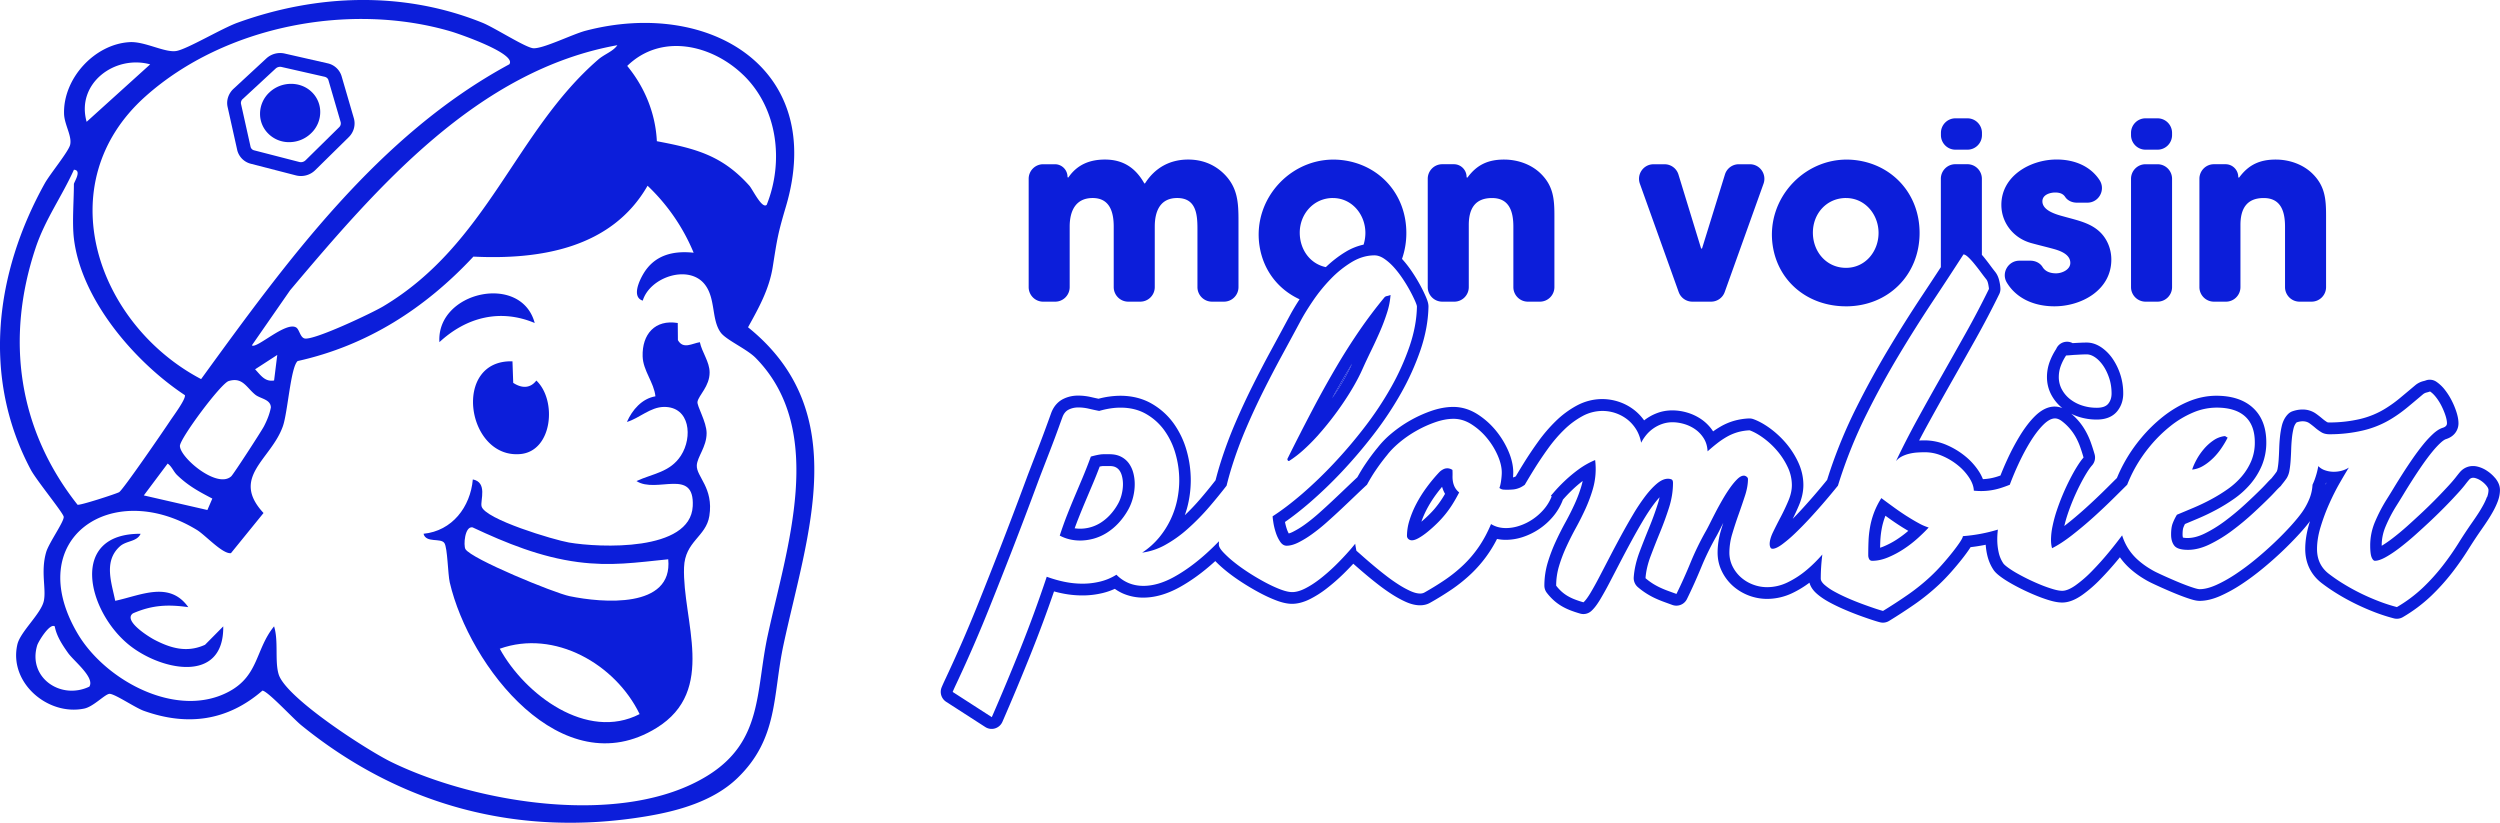 <svg xmlns="http://www.w3.org/2000/svg" width="237" height="78" fill="none"><path fill="#0C1EDA" d="M70.912 31.03c1.021-1.848 2.01-3.607 2.346-5.74.425-2.685.478-3.11 1.247-5.71C78.4 6.45 67.201-.153 55.51 2.916c-1.227.323-4.022 1.717-4.95 1.658-.725-.047-3.68-1.955-4.833-2.42-7.48-3.02-15.692-2.722-23.213 0-1.5.544-4.77 2.505-5.796 2.68-1.08.183-2.98-.912-4.402-.84-3.33.17-6.336 3.43-6.243 6.793.03 1.038.778 2.12.574 2.949-.161.65-1.918 2.776-2.408 3.658-4.684 8.435-6.002 18.349-1.31 27.151.515.965 3.041 4.05 3.109 4.438.074.426-1.407 2.483-1.661 3.362-.535 1.845.02 3.47-.22 4.614-.256 1.224-2.236 2.925-2.512 4.142-.828 3.63 2.91 6.79 6.345 6.071.9-.189 2.015-1.431 2.422-1.396.562.05 2.403 1.317 3.227 1.612 4.124 1.474 7.923.96 11.24-1.917.509.044 2.915 2.66 3.677 3.278 9.437 7.668 20.65 10.644 32.689 8.642 3.03-.503 6.362-1.43 8.626-3.594 3.942-3.771 3.375-7.877 4.406-12.677 2.244-10.45 6.642-22.043-3.365-30.096v.005Zm-.44-23.915c3.252 3.149 3.858 8.19 2.212 12.303-.445.424-1.334-1.466-1.65-1.82-2.567-2.86-5.062-3.513-8.763-4.211-.132-2.634-1.14-5.104-2.81-7.137 3.225-3.142 8.026-2.022 11.01.867v-.002Zm-11.947-2.83c-.39.583-1.22.846-1.809 1.356-7.876 6.822-10.483 17.497-20.394 23.405-1.06.633-6.6 3.254-7.448 3.04-.412-.102-.492-.833-.78-1.029-.96-.649-3.806 2.07-4.215 1.679l3.624-5.22c8.264-9.79 17.765-20.843 31.024-23.232l-.002.002Zm-41.47 37.992c-.006-.696 3.874-5.928 4.627-6.155 1.32-.397 1.677.614 2.514 1.292.482.39 1.458.431 1.483 1.208-.118.629-.36 1.217-.65 1.781-.242.47-2.897 4.558-3.106 4.75-1.332 1.217-4.856-1.769-4.867-2.876Zm3.074 4.987-.468 1.085-6.028-1.383 2.26-3.019c.397.273.557.759.886 1.08 1.05 1.02 2.044 1.558 3.35 2.239v-.002Zm4.054-12.254 2.101-1.362-.3 2.422c-.87.15-1.272-.502-1.8-1.06ZM42.788 2.993c.695.207 6.237 2.098 5.495 3.102-12.44 6.727-21.04 18.584-29.218 29.844-9.87-5.193-14.564-18.511-5.273-26.803C21.316 2.42 33.232.164 42.788 2.993ZM14.237 6.101l-6.024 5.447c-1.022-3.621 2.65-6.371 6.024-5.447ZM3.377 23.496c.907-2.71 2.48-4.855 3.631-7.404.794.038-.003 1.187-.003 1.36 0 1.585-.177 3.646 0 5.147.69 5.84 5.804 11.744 10.525 14.864.091.389-1.112 1.991-1.419 2.458-.572.866-4.46 6.535-4.82 6.738-.282.158-3.762 1.29-3.942 1.188-5.632-7.129-6.855-15.72-3.971-24.35ZM8.47 65.093c-2.72 1.299-5.86-.87-4.944-3.912.112-.371 1.198-2.143 1.665-1.801.169.926.728 1.768 1.261 2.52.553.778 2.56 2.325 2.018 3.193Zm64.31-4.863c-1.15 5.344-.454 10.068-5.728 13.316-7.974 4.913-21.877 2.623-29.928-1.294-2.27-1.104-10-6.07-10.704-8.316-.389-1.243 0-3.178-.439-4.558-1.765 2.17-1.433 4.643-4.25 6.17-4.925 2.668-11.733-1.015-14.367-5.474-5.317-9.004 3.232-14.76 11.299-9.839.806.492 2.448 2.318 3.232 2.202l3.087-3.804c-3.17-3.42.737-5.068 1.84-8.243.46-1.326.733-5.6 1.397-6.163 6.612-1.472 12.083-4.997 16.66-9.901 6.296.31 13.105-.78 16.51-6.718a18.493 18.493 0 0 1 4.368 6.35c-1.966-.21-3.725.229-4.775 2.015-.418.709-1.086 2.195-.05 2.528.69-2.26 4.392-3.465 5.892-1.525 1.036 1.34.607 3.324 1.499 4.548.519.711 2.474 1.55 3.322 2.414 6.8 6.92 2.888 18.156 1.137 26.29l-.002.002Z"/><path fill="#0C1EDA" d="M66.056 44.118c.043-.818.931-1.756.931-3.055 0-1.071-.936-2.582-.865-2.974.11-.62 1.151-1.462 1.15-2.778 0-1.013-.726-1.91-.926-2.872-.745.122-1.575.703-2.08-.194l-.014-1.624c-2.153-.355-3.394 1.06-3.329 3.168.042 1.361 1.075 2.466 1.212 3.782-1.28.215-2.203 1.29-2.702 2.43 1.167-.342 2.213-1.415 3.522-1.425 2.466-.016 2.722 2.87 1.602 4.608-1.028 1.595-2.68 1.706-4.218 2.422 1.906 1.227 5.514-1.318 5.334 2.373-.212 4.343-8.854 3.944-11.737 3.452-1.377-.234-8.016-2.213-8.286-3.442-.122-.557.585-2.258-.825-2.54-.233 2.617-1.957 4.88-4.673 5.153.234.908 1.635.361 1.979.884.3.458.324 2.934.507 3.728 1.843 7.93 10.646 19.325 19.603 13.794 5.761-3.557 2.438-10.197 2.607-15.214.083-2.492 2.088-2.9 2.4-4.88.42-2.678-1.245-3.727-1.19-4.797l-.002.001ZM47.379 61.5c5.182-1.857 10.965 1.454 13.257 6.196-5.004 2.58-10.882-1.86-13.257-6.196Zm6.615-4.984c-1.46-.303-9.327-3.532-9.87-4.46-.202-.346-.069-2.203.676-2.061 3.196 1.499 6.466 2.829 9.998 3.29 3.107.407 5.47.049 8.55-.264.46 4.71-6.253 4.14-9.354 3.495Z"/><path fill="#0C1EDA" d="m48.653 36.294-.071-2.04c-5.754-.164-4.365 9.262.755 8.79 3.044-.281 3.482-5.1 1.507-6.968-.595.783-1.417.728-2.193.218h.002ZM14.632 60.645c-.52-.271-3-1.81-2.026-2.5 1.82-.79 3.308-.86 5.245-.586-1.791-2.529-4.52-1.11-6.928-.602-.347-1.719-1.12-3.748.438-5.158.622-.563 1.613-.42 1.97-1.196-6.771-.037-5.081 7.208-1.208 10.445 2.965 2.48 9.117 3.89 9.04-1.667l-1.727 1.745c-1.707.778-3.243.334-4.804-.48v-.001ZM50.69 30.62c-1.273-4.77-9.33-2.988-9.033 1.815 2.543-2.354 5.747-3.195 9.032-1.815ZM22.48 14.192a1.77 1.77 0 0 0 1.295 1.331l4.28 1.104a1.922 1.922 0 0 0 1.826-.495l3.184-3.133c.48-.473.663-1.162.478-1.798l-1.16-3.978a1.777 1.777 0 0 0-1.322-1.22l-4.09-.931a1.935 1.935 0 0 0-1.718.463l-3.116 2.884c-.482.445-.698 1.105-.56 1.719l.905 4.057-.002-.003Zm.54-4.813 3.116-2.884a.626.626 0 0 1 .547-.148l4.09.93c.178.041.314.16.36.312l1.159 3.979a.499.499 0 0 1-.14.493l-3.184 3.133a.628.628 0 0 1-.59.163l-4.28-1.104a.457.457 0 0 1-.347-.348l-.904-4.058a.508.508 0 0 1 .17-.47l.003.002Z"/><path fill="#0C1EDA" d="M30.358 10.607a2.772 2.772 0 0 1-.87 2.029 2.97 2.97 0 0 1-2.07.84 2.76 2.76 0 0 1-1.979-.801 2.629 2.629 0 0 1-.787-1.916 2.77 2.77 0 0 1 .898-2.008c1.115-1.047 2.898-1.073 3.974-.056a2.62 2.62 0 0 1 .834 1.912Zm190.09 35.321a.69.69 0 0 1-.026.066l.114-.218-.032-.007-.056.159Zm-93.022-9.982c.28-.493.512-.946.692-1.351l.05-.112a88.984 88.984 0 0 0-1.887 3.278l.181-.264a24.36 24.36 0 0 0 .964-1.548v-.003ZM98.89 28.598h1.141c.76 0 1.375-.619 1.375-1.382v-5.733c0-1.459.545-2.71 2.179-2.71 1.633 0 1.996 1.356 1.996 2.71v5.733c0 .763.616 1.381 1.375 1.381h1.141c.76 0 1.375-.618 1.375-1.381v-5.733c0-1.433.493-2.71 2.127-2.71 1.763 0 1.919 1.485 1.919 2.893v5.55c0 .763.615 1.381 1.375 1.381h1.141c.76 0 1.375-.618 1.375-1.381v-6.28c0-1.772-.077-3.205-1.427-4.507-.933-.886-2.075-1.303-3.346-1.303-1.733 0-3.14.78-4.075 2.242-.022.036-.072.034-.093-.003-.827-1.46-2.01-2.239-3.716-2.239-1.444 0-2.626.481-3.452 1.674a.054.054 0 0 1-.099-.03c0-.662-.535-1.2-1.195-1.2h-1.114c-.76 0-1.374.618-1.374 1.382v10.266c0 .763.615 1.381 1.374 1.381l-.001-.002Zm37.835 0h1.141c.759 0 1.375-.619 1.375-1.382v-5.89c0-1.51.57-2.552 2.204-2.552 1.633 0 2.022 1.276 2.022 2.71v5.732c0 .763.615 1.381 1.375 1.381h1.14c.76 0 1.376-.618 1.376-1.381v-6.775c0-1.59-.105-2.815-1.297-3.986-.907-.887-2.204-1.329-3.474-1.329-1.501 0-2.566.484-3.454 1.685-.032.044-.1.023-.1-.03 0-.67-.539-1.213-1.206-1.213h-1.102c-.76 0-1.375.619-1.375 1.382v10.266c0 .763.615 1.381 1.375 1.381Zm22.415-.914c.196.549.713.913 1.293.913h1.777c.58 0 1.097-.364 1.293-.913l3.678-10.266c.323-.9-.34-1.848-1.293-1.848h-1.052c-.602 0-1.134.394-1.312.972l-2.162 6.986c-.016.052-.09.052-.106 0l-2.138-6.981a1.375 1.375 0 0 0-1.314-.975h-1.049c-.953 0-1.616.949-1.293 1.848l3.678 10.266v-.002Zm15.861 1.356c3.968 0 6.976-2.944 6.976-6.958 0-3.699-2.578-6.49-6.088-6.904-4.589-.542-8.526 3.531-7.832 8.121.517 3.423 3.36 5.74 6.944 5.74Zm0-10.266c1.815 0 3.086 1.563 3.086 3.308 0 1.745-1.245 3.309-3.086 3.309-1.841 0-3.139-1.51-3.139-3.336 0-1.826 1.322-3.283 3.139-3.283v.002Zm11.514-7.557h-1.14c-.76 0-1.375.619-1.375 1.382v.208c0 .763.615 1.382 1.375 1.382h1.14c.76 0 1.375-.619 1.375-1.382V12.6c0-.763-.615-1.382-1.375-1.382Zm5.965 11.804c.751.209 1.531.391 2.282.6.622.182 1.504.52 1.504 1.302 0 .652-.805.989-1.349.989-.576 0-1.03-.186-1.281-.597-.241-.394-.694-.602-1.153-.602h-1.046c-1.06 0-1.739 1.167-1.188 2.077.896 1.483 2.557 2.248 4.512 2.248 2.567 0 5.394-1.538 5.394-4.43 0-.73-.207-1.433-.596-2.032-.908-1.381-2.464-1.641-3.942-2.06-.675-.182-1.997-.546-1.997-1.432 0-.627.726-.835 1.219-.835.433 0 .749.128.935.413.24.367.675.55 1.11.55h1.003c1.089 0 1.749-1.216 1.155-2.133-.832-1.281-2.312-1.958-4.074-1.958-2.464 0-5.238 1.538-5.238 4.3 0 1.693 1.14 3.126 2.748 3.596l.002.005Zm12.057-11.804h-1.141c-.759 0-1.375.619-1.375 1.382v.208c0 .763.616 1.382 1.375 1.382h1.141c.759 0 1.375-.619 1.375-1.382V12.6c0-.763-.616-1.382-1.375-1.382Zm0 4.353h-1.141c-.759 0-1.375.619-1.375 1.382v10.264c0 .763.616 1.381 1.375 1.381h1.141c.759 0 1.375-.618 1.375-1.381V16.952c0-.763-.616-1.382-1.375-1.382Zm5.343 13.028h1.14c.76 0 1.375-.619 1.375-1.382v-5.89c0-1.51.57-2.552 2.204-2.552 1.634 0 2.022 1.276 2.022 2.71v5.732c0 .763.616 1.381 1.376 1.381h1.14c.76 0 1.375-.618 1.375-1.381v-6.775c0-1.59-.104-2.815-1.296-3.986-.908-.887-2.204-1.329-3.475-1.329-1.5 0-2.565.484-3.453 1.685-.033.044-.1.023-.1-.03 0-.67-.54-1.213-1.206-1.213h-1.102c-.76 0-1.375.619-1.375 1.382v10.266c0 .763.615 1.381 1.375 1.381Z"/><path fill="#0C1EDA" d="M236.539 45.32a3.507 3.507 0 0 0-.735-.663 2.85 2.85 0 0 0-.971-.432 1.763 1.763 0 0 0-.394-.045c-.432 0-.842.17-1.152.484-.064.064-.144.153-.502.612-.208.266-.5.598-.866.987l-.012.012a45.697 45.697 0 0 1-2.245 2.264c-.468.44-.959.89-1.46 1.34-.487.434-.964.829-1.419 1.176-.355.271-.691.5-.997.684v-.043c0-.617.123-1.207.377-1.808.286-.674.635-1.341 1.038-1.978.189-.297.417-.667.675-1.093.257-.426.534-.87.822-1.32.287-.449.596-.914.917-1.379.31-.447.623-.868.932-1.249.291-.358.573-.665.842-.91.244-.223.401-.3.469-.324.888-.267 1.206-.948 1.206-1.501 0-.315-.063-.665-.191-1.069a7.297 7.297 0 0 0-.427-1.042 6.264 6.264 0 0 0-.633-1.017 3.573 3.573 0 0 0-.863-.828 1.11 1.11 0 0 0-.996-.11 1.643 1.643 0 0 1-.185.055 1.96 1.96 0 0 0-.731.34l-.049.04c-.436.367-.905.761-1.409 1.18a12.11 12.11 0 0 1-1.359.993 8.101 8.101 0 0 1-2.503 1.05c-.93.216-1.905.325-2.898.325a.555.555 0 0 1-.196-.025 3.638 3.638 0 0 1-.448-.325 9.756 9.756 0 0 0-.617-.482 2.177 2.177 0 0 0-1.293-.397c-.292 0-.602.054-.922.161a1.108 1.108 0 0 0-.435.27c-.286.287-.487.67-.598 1.137a8.27 8.27 0 0 0-.17 1.035 15.62 15.62 0 0 0-.074 1.122c-.011.348-.027.694-.05 1.028-.02.305-.053.584-.096.828a1.053 1.053 0 0 1-.093.306 6.314 6.314 0 0 1-.341.452 4.798 4.798 0 0 0-.13.168 8.573 8.573 0 0 0-.417.42 18.56 18.56 0 0 1-.479.505 52.47 52.47 0 0 1-1.622 1.552 24.07 24.07 0 0 1-1.904 1.582c-.638.476-1.293.88-1.95 1.199-.569.276-1.102.416-1.586.416a2.05 2.05 0 0 1-.456-.04 1.094 1.094 0 0 1-.035-.297c0-.402.05-.581.071-.64.038-.106.09-.222.154-.35l1.23-.517a20.39 20.39 0 0 0 1.762-.844 16.644 16.644 0 0 0 1.684-1.041 8.287 8.287 0 0 0 1.526-1.383 6.754 6.754 0 0 0 1.086-1.756 5.653 5.653 0 0 0 .424-2.205c0-1.412-.435-2.521-1.293-3.294-.823-.742-1.982-1.119-3.444-1.119-.893 0-1.79.188-2.665.556-.832.35-1.635.83-2.39 1.426a14.143 14.143 0 0 0-2.06 2.013 14.62 14.62 0 0 0-1.643 2.403 13.83 13.83 0 0 0-.665 1.398c-.307.303-.635.63-.988.981-.63.626-1.29 1.252-1.963 1.86a35.757 35.757 0 0 1-2.008 1.69l-.029.023c.082-.36.187-.731.312-1.107a20.596 20.596 0 0 1 1.168-2.78c.215-.422.43-.808.637-1.145.19-.307.362-.549.513-.718a1.12 1.12 0 0 0 .239-1.059 19.081 19.081 0 0 0-.348-1.086 7.125 7.125 0 0 0-.492-1.09 5.828 5.828 0 0 0-1.372-1.66c.214.106.437.202.672.279a5.57 5.57 0 0 0 1.746.273c.87 0 1.529-.273 1.956-.81.368-.464.554-1.022.554-1.661a5.806 5.806 0 0 0-.989-3.27 4.142 4.142 0 0 0-1.046-1.076c-.464-.322-.943-.483-1.425-.483-.21 0-.438.007-.692.02-.234.01-.45.024-.647.035a1.114 1.114 0 0 0-1.558.557 5.998 5.998 0 0 0-.625 1.238 4.194 4.194 0 0 0-.248 1.422c0 .598.14 1.166.416 1.686a4.05 4.05 0 0 0 1.046 1.259 1.957 1.957 0 0 0-.726-.149c-.634 0-1.269.31-1.886.92-.461.457-.923 1.054-1.37 1.772a21.637 21.637 0 0 0-1.239 2.323 28.73 28.73 0 0 0-.65 1.522c-.13.047-.254.087-.374.124a5.05 5.05 0 0 1-1.289.22 4.116 4.116 0 0 0-.358-.7 6.183 6.183 0 0 0-1.283-1.444 7.337 7.337 0 0 0-1.748-1.073 5.29 5.29 0 0 0-2.136-.458c-.168 0-.341.004-.521.013.262-.502.532-1.006.806-1.508a352.372 352.372 0 0 1 2.253-4.033 913.458 913.458 0 0 0 2.314-4.104 86.47 86.47 0 0 0 2.22-4.232c.076-.153.114-.323.114-.494a3.44 3.44 0 0 0-.08-.63c-.076-.396-.204-.708-.395-.956l-.011-.015c-.134-.168-.298-.38-.486-.636a23.01 23.01 0 0 0-.644-.83 5.43 5.43 0 0 0-.143-.164v-7.21c0-.764-.615-1.382-1.375-1.382h-1.14c-.76 0-1.375.618-1.375 1.381v8.38c-.553.847-1.133 1.728-1.741 2.645a129.378 129.378 0 0 0-3.228 5.122 82.715 82.715 0 0 0-3.06 5.588 46.25 46.25 0 0 0-2.465 5.924c-.103.306-.2.61-.285.885-.059.074-.125.152-.194.239a60.254 60.254 0 0 1-2.342 2.693 30.72 30.72 0 0 1-.728.76c.214-.422.413-.855.594-1.287.277-.657.417-1.3.417-1.91 0-.74-.166-1.472-.494-2.174a8.008 8.008 0 0 0-1.143-1.785 8.864 8.864 0 0 0-1.493-1.399c-.555-.408-1.095-.708-1.608-.894a1.121 1.121 0 0 0-.379-.066h-.059a6.177 6.177 0 0 0-1.435.236c-.424.127-.828.3-1.203.514a8.873 8.873 0 0 0-.743.476 4.115 4.115 0 0 0-1.082-1.123 4.685 4.685 0 0 0-1.379-.66 5.025 5.025 0 0 0-1.396-.208c-.497 0-.971.08-1.407.24a4.589 4.589 0 0 0-1.276.709 4.679 4.679 0 0 0-1.009-1.038 4.865 4.865 0 0 0-1.431-.74 5.002 5.002 0 0 0-1.521-.244c-.85 0-1.672.211-2.443.627a8.929 8.929 0 0 0-1.973 1.464 14.746 14.746 0 0 0-1.645 1.914c-.483.67-.94 1.348-1.354 2.014a62.36 62.36 0 0 0-.792 1.308.605.605 0 0 1-.1.048c-.057.023-.11.04-.16.053v-.016c.014-.17.021-.318.021-.453 0-.65-.163-1.351-.484-2.08a8.19 8.19 0 0 0-1.188-1.92 7.353 7.353 0 0 0-1.719-1.521c-.725-.46-1.497-.693-2.294-.693-.662 0-1.369.13-2.098.383a12.137 12.137 0 0 0-3.748 2.122 8.59 8.59 0 0 0-1.32 1.348c-.373.448-.757.963-1.144 1.531-.26.383-.517.802-.782 1.28-.273.255-.554.52-.851.804-.471.449-.943.899-1.419 1.347-.47.444-.946.88-1.413 1.293-.452.4-.894.754-1.314 1.054a8.111 8.111 0 0 1-1.128.686 2.051 2.051 0 0 1-.381.148 2.522 2.522 0 0 1-.194-.453 5.024 5.024 0 0 1-.162-.636c.734-.51 1.514-1.12 2.327-1.82a41.316 41.316 0 0 0 3.096-2.976 46.863 46.863 0 0 0 2.995-3.525 32.707 32.707 0 0 0 2.592-3.904 24.417 24.417 0 0 0 1.834-4.07c.479-1.405.732-2.788.758-4.111v-.021c0-.257-.072-.518-.265-.965a14.373 14.373 0 0 0-.507-1.032 15.676 15.676 0 0 0-.744-1.233 10.876 10.876 0 0 0-.934-1.218l-.059-.063a7.385 7.385 0 0 0 .411-2.463c0-3.699-2.578-6.49-6.088-6.904-4.589-.542-8.526 3.531-7.832 8.121.353 2.334 1.788 4.151 3.799 5.073a20.652 20.652 0 0 0-.901 1.502 651.458 651.458 0 0 1-1.748 3.236c-.609 1.117-1.21 2.27-1.786 3.423a67.942 67.942 0 0 0-1.658 3.568 39.914 39.914 0 0 0-1.385 3.719 32.08 32.08 0 0 0-.487 1.709c-.477.61-.944 1.183-1.391 1.703a21.511 21.511 0 0 1-1.524 1.612c.149-.418.268-.84.353-1.264a10.24 10.24 0 0 0 .212-2.043c0-.955-.133-1.908-.396-2.83a8.258 8.258 0 0 0-1.221-2.559 6.623 6.623 0 0 0-2.093-1.885c-.863-.494-1.864-.745-2.975-.745a8.26 8.26 0 0 0-2.058.282 26.983 26.983 0 0 1-.673-.148c-.427-.1-.855-.15-1.271-.15-.506 0-.981.11-1.412.325-.372.188-.875.58-1.155 1.387l-.3.828a125.874 125.874 0 0 1-.845 2.264l-.466 1.206c-.15.387-.287.747-.414 1.076-.129.336-.235.615-.317.84a446.811 446.811 0 0 1-2.5 6.589 561.458 561.458 0 0 1-1.954 4.947 141.77 141.77 0 0 1-1.454 3.507 138.063 138.063 0 0 1-1.719 3.813c-.178.378-.306.663-.395.878-.204.5-.024 1.077.43 1.369l3.708 2.391a1.104 1.104 0 0 0 .924.13 1.12 1.12 0 0 0 .699-.622c.907-2.078 1.823-4.27 2.72-6.515a126.026 126.026 0 0 0 2.173-5.849c.237.065.48.123.724.174a9.526 9.526 0 0 0 1.971.207c.66 0 1.298-.077 1.928-.23a6.354 6.354 0 0 0 1.14-.396c.294.21.604.38.925.505a4.806 4.806 0 0 0 1.769.328c1.105 0 2.268-.333 3.452-.988 1.092-.604 2.202-1.412 3.296-2.402l.084-.075c.284.298.634.616 1.042.947.442.358.945.72 1.493 1.075.538.348 1.087.673 1.632.965.557.298 1.09.545 1.587.734.586.225 1.086.333 1.524.333.527 0 1.096-.15 1.692-.446a9.65 9.65 0 0 0 1.571-.997 18.183 18.183 0 0 0 1.574-1.367c.327-.318.65-.649.968-.993l.222.196c.291.256.623.543.986.848.367.309.762.628 1.175.948.425.33.857.636 1.28.907.437.28.866.516 1.271.7.507.231.962.343 1.391.343.351 0 .666-.076.936-.228a28.63 28.63 0 0 0 2.079-1.283c.674-.46 1.309-.975 1.887-1.53a12.087 12.087 0 0 0 2.398-3.249c.269.057.55.084.842.084a5.18 5.18 0 0 0 1.624-.273 6.33 6.33 0 0 0 2.818-1.902c.396-.464.706-.979.925-1.532l.032-.092c.283-.328.604-.662.954-.994.283-.268.593-.531.924-.788a5.433 5.433 0 0 1-.117.47 13.15 13.15 0 0 1-.635 1.698 25.744 25.744 0 0 1-.867 1.725 29.043 29.043 0 0 0-.943 1.867 15.36 15.36 0 0 0-.746 1.966 7.602 7.602 0 0 0-.322 2.195c0 .248.081.49.234.686.201.26.415.492.635.692.223.203.47.386.732.544.252.152.533.29.837.41.278.11.601.218.956.321a1.11 1.11 0 0 0 1.041-.234c.278-.244.555-.607.875-1.14a30.4 30.4 0 0 0 .869-1.565c.305-.584.636-1.22.993-1.91.352-.675.716-1.363 1.086-2.042.364-.672.74-1.332 1.116-1.964.362-.607.723-1.15 1.075-1.61.16-.21.318-.398.472-.564a6.774 6.774 0 0 1-.173.642 29.797 29.797 0 0 1-.823 2.255c-.316.77-.62 1.54-.901 2.285-.313.833-.5 1.643-.553 2.406-.024.355.121.7.389.931a7.16 7.16 0 0 0 1.643 1.056c.261.121.537.236.82.339l.814.297a1.115 1.115 0 0 0 1.377-.558c.48-.977.939-2 1.368-3.041.4-.973.876-1.948 1.414-2.897.088-.153.215-.396.382-.73l.283-.56c-.076.234-.146.468-.217.7a7.38 7.38 0 0 0-.323 2.097c0 .672.137 1.253.408 1.805.257.526.607.989 1.041 1.378a4.906 4.906 0 0 0 3.253 1.23 5.58 5.58 0 0 0 2.421-.568 9.517 9.517 0 0 0 1.587-.97c.095.37.326.721.691 1.042.303.268.669.521 1.118.772.401.222.853.445 1.344.661.479.21.951.402 1.407.572.448.166.863.313 1.232.435.391.131.686.221.901.275a1.109 1.109 0 0 0 .852-.13 51.053 51.053 0 0 0 2.408-1.568c.817-.566 1.601-1.2 2.327-1.88.394-.371.784-.776 1.162-1.203.366-.416.705-.82 1.004-1.199.311-.394.559-.733.756-1.033.024-.037.048-.072.071-.11.485-.056.964-.132 1.433-.229.025.347.074.678.148.993.123.53.332 1.007.616 1.422.012.018.025.034.037.05.153.197.373.394.715.639.275.197.603.403.975.612a20.566 20.566 0 0 0 2.419 1.155c.421.168.824.309 1.199.417.445.129.819.19 1.145.19.583 0 1.2-.232 1.886-.71a12.267 12.267 0 0 0 1.701-1.467 29.006 29.006 0 0 0 1.714-1.911l.169-.205c.287.41.626.786 1.01 1.122.416.366.877.697 1.369.984.181.111.409.233.695.37a44.971 44.971 0 0 0 1.849.826c.341.144.668.276.975.39.309.117.591.214.839.29.342.106.596.153.819.153.61 0 1.266-.158 2.003-.486a13.835 13.835 0 0 0 2-1.112c.667-.44 1.346-.946 2.017-1.5a33.827 33.827 0 0 0 3.465-3.287c.399-.442.722-.828.98-1.173l-.059.19c-.262.859-.394 1.684-.394 2.45 0 1.34.546 2.463 1.581 3.25.464.356.983.708 1.537 1.045.549.334 1.125.647 1.711.933.585.284 1.187.545 1.789.776a17.05 17.05 0 0 0 1.795.576 1.12 1.12 0 0 0 .841-.12 14.492 14.492 0 0 0 2.68-2.01 20.267 20.267 0 0 0 1.971-2.184 26.7 26.7 0 0 0 1.539-2.198c.425-.681.856-1.331 1.278-1.935.204-.29.403-.584.591-.873.2-.307.379-.609.537-.9a6.91 6.91 0 0 0 .413-.906c.13-.358.197-.713.197-1.052 0-.388-.151-.76-.462-1.138l.005.013Zm-41.081-8.413a2.442 2.442 0 0 1-.284-1.161c0-.359.061-.706.181-1.04.121-.336.291-.67.509-1.005.23-.012.46-.03.691-.052l.638-.035c.229-.012.443-.018.637-.018.253 0 .518.095.794.285.276.19.528.454.76.79.229.335.419.727.568 1.178.15.45.225.936.225 1.456 0 .38-.102.702-.31.961-.207.26-.568.391-1.087.391s-.961-.073-1.398-.216a3.679 3.679 0 0 1-1.147-.607 2.931 2.931 0 0 1-.776-.928l-.001.002Zm-69.105-18.133c1.815 0 3.086 1.563 3.086 3.308 0 .387-.061.76-.171 1.109a5.528 5.528 0 0 0-1.715.692c-.657.397-1.28.883-1.865 1.44-1.497-.312-2.472-1.67-2.472-3.268 0-1.772 1.322-3.283 3.139-3.283l-.002.002Zm109.405 28.351a5.641 5.641 0 0 1-.346.754c-.144.266-.308.54-.491.823-.185.284-.374.563-.569.84a45.15 45.15 0 0 0-1.31 1.986 25.85 25.85 0 0 1-1.475 2.106 19.182 19.182 0 0 1-1.863 2.063 13.467 13.467 0 0 1-2.476 1.854 15.51 15.51 0 0 1-1.674-.538 20.976 20.976 0 0 1-1.699-.735 19.527 19.527 0 0 1-1.621-.885 15.926 15.926 0 0 1-1.441-.98c-.758-.577-1.139-1.363-1.139-2.357 0-.659.114-1.367.346-2.124a18.51 18.51 0 0 1 .827-2.21c.321-.716.655-1.375 1.001-1.975.345-.6.626-1.075.845-1.422-.219.139-.449.24-.691.303a2.865 2.865 0 0 1-.725.096 2.53 2.53 0 0 1-.845-.14 1.537 1.537 0 0 1-.637-.398 7.554 7.554 0 0 1-.371 1.353c-.053.145-.116.279-.177.416a4.12 4.12 0 0 1-.273 1.273c-.19.48-.429.922-.717 1.327-.253.358-.604.786-1.052 1.283a29.444 29.444 0 0 1-1.526 1.56 33.487 33.487 0 0 1-1.82 1.613 22.65 22.65 0 0 1-1.923 1.43c-.637.421-1.251.762-1.837 1.023-.586.26-1.104.39-1.554.39-.102 0-.266-.035-.491-.104-.225-.07-.484-.158-.776-.268-.294-.11-.604-.234-.932-.373a53.525 53.525 0 0 1-.957-.416 29.94 29.94 0 0 1-.845-.39 6.156 6.156 0 0 1-.604-.322 7.543 7.543 0 0 1-1.208-.867 5.217 5.217 0 0 1-.94-1.083 5.186 5.186 0 0 1-.594-1.28c-.392.524-.8 1.048-1.235 1.574a27.98 27.98 0 0 1-1.648 1.837 11.33 11.33 0 0 1-1.544 1.334c-.488.341-.906.512-1.251.512-.219 0-.498-.048-.837-.147a12.379 12.379 0 0 1-1.096-.38 19.635 19.635 0 0 1-2.286-1.092 9.447 9.447 0 0 1-.87-.545c-.241-.173-.403-.312-.484-.417a3.032 3.032 0 0 1-.448-1.039 5.672 5.672 0 0 1-.138-1.283c0-.278.021-.58.058-.9a15.214 15.214 0 0 1-3.317.622c0 .092-.09.275-.267.546-.178.271-.411.589-.699.954-.287.364-.61.749-.965 1.152-.357.405-.72.78-1.088 1.127a19.103 19.103 0 0 1-2.199 1.776 48.392 48.392 0 0 1-2.355 1.534 12.944 12.944 0 0 1-.819-.252 40.46 40.46 0 0 1-1.198-.425 24.81 24.81 0 0 1-1.346-.545c-.46-.202-.877-.407-1.252-.615a5.207 5.207 0 0 1-.923-.633c-.241-.213-.363-.413-.363-.597 0-.705.048-1.455.146-2.253 0-.01.003-.017.003-.027-.459.523-.936.999-1.436 1.422a8.688 8.688 0 0 1-1.846 1.213 4.434 4.434 0 0 1-1.94.46 3.76 3.76 0 0 1-1.362-.252 3.637 3.637 0 0 1-1.147-.694 3.409 3.409 0 0 1-.786-1.039 2.924 2.924 0 0 1-.294-1.309 6.2 6.2 0 0 1 .277-1.777c.183-.618.385-1.233.604-1.846.218-.612.419-1.202.603-1.767.184-.567.277-1.086.277-1.56 0-.093-.047-.172-.138-.235a.45.45 0 0 0-.241-.095c-.196 0-.405.11-.63.33-.225.219-.458.5-.699.84-.241.34-.48.717-.716 1.127-.236.41-.455.808-.656 1.196-.2.387-.379.735-.534 1.049-.156.311-.274.537-.354.676a26.579 26.579 0 0 0-1.475 3.024 47.943 47.943 0 0 1-1.336 2.973 98.51 98.51 0 0 1-.811-.295 8.85 8.85 0 0 1-.733-.304 6.37 6.37 0 0 1-.698-.38 5.848 5.848 0 0 1-.691-.512c.046-.659.207-1.354.483-2.089a78.83 78.83 0 0 1 .889-2.253c.316-.768.6-1.547.854-2.34.252-.79.379-1.573.379-2.348 0-.184-.048-.297-.146-.337a.875.875 0 0 0-.336-.062c-.321 0-.663.15-1.026.45-.361.3-.733.7-1.113 1.197a18.075 18.075 0 0 0-1.147 1.715 59.766 59.766 0 0 0-1.139 2.001c-.374.688-.739 1.375-1.096 2.063-.356.687-.687 1.323-.992 1.906a29.242 29.242 0 0 1-.837 1.507c-.254.422-.472.714-.656.875a9.097 9.097 0 0 1-.854-.286 4.572 4.572 0 0 1-.673-.329 3.561 3.561 0 0 1-.561-.416 4.175 4.175 0 0 1-.499-.546c0-.636.091-1.259.276-1.872.183-.611.414-1.218.691-1.82.276-.6.578-1.2.906-1.795.327-.595.629-1.196.906-1.803.276-.607.506-1.221.69-1.846a6.805 6.805 0 0 0 .225-2.773 7.585 7.585 0 0 0-1.569.885 13.45 13.45 0 0 0-1.293 1.075c-.391.37-.746.739-1.062 1.108-.093.11-.18.209-.268.31l.07.071a4.26 4.26 0 0 1-.732 1.214c-.317.37-.673.687-1.07.954a5.093 5.093 0 0 1-1.251.614 4.034 4.034 0 0 1-1.277.217c-.542 0-1.012-.128-1.416-.381-.334.797-.716 1.51-1.147 2.14-.43.63-.914 1.202-1.448 1.715a13.46 13.46 0 0 1-1.743 1.413c-.627.427-1.292.837-1.992 1.231a.804.804 0 0 1-.397.087c-.265 0-.575-.08-.932-.242a8.934 8.934 0 0 1-1.129-.624 15.94 15.94 0 0 1-1.198-.85 34.453 34.453 0 0 1-1.139-.918c-.357-.3-.68-.577-.966-.83-.287-.254-.51-.451-.673-.59a12.507 12.507 0 0 1-.102-.58l-.012-.086c-.149.182-.297.364-.454.545a25.541 25.541 0 0 1-1.457 1.543c-.5.486-.993.913-1.475 1.283-.483.37-.946.665-1.388.884-.443.22-.843.33-1.198.33-.299 0-.676-.087-1.129-.26-.455-.173-.94-.399-1.457-.676a21.942 21.942 0 0 1-1.554-.919c-.517-.335-.983-.67-1.397-1.005a9.577 9.577 0 0 1-1.019-.936c-.265-.29-.396-.52-.396-.694 0-.11.005-.22.008-.33-.349.362-.733.736-1.163 1.127-1.035.936-2.064 1.687-3.088 2.253-1.023.567-1.995.849-2.915.849-.484 0-.938-.084-1.362-.252a3.484 3.484 0 0 1-1.191-.805 5.25 5.25 0 0 1-1.543.65c-.547.133-1.102.2-1.665.2a8.615 8.615 0 0 1-1.742-.182 11.796 11.796 0 0 1-1.657-.476 124.58 124.58 0 0 1-2.5 6.828c-.899 2.242-1.8 4.403-2.709 6.483l-3.709-2.391c.08-.197.204-.472.371-.823a133.094 133.094 0 0 0 3.2-7.384 561.483 561.483 0 0 0 1.958-4.958 435.083 435.083 0 0 0 2.51-6.612c.081-.22.184-.494.31-.823l.415-1.075.466-1.204c.16-.416.313-.817.458-1.204.143-.387.276-.747.397-1.083.12-.336.221-.612.302-.831.127-.37.327-.625.604-.764.276-.138.58-.208.914-.208.334 0 .673.04 1.018.121.345.081.667.15.965.209.725-.209 1.398-.312 2.02-.312.92 0 1.728.199 2.424.597a5.487 5.487 0 0 1 1.743 1.569 7.085 7.085 0 0 1 1.052 2.21c.236.826.353 1.666.353 2.522 0 .589-.063 1.196-.189 1.82a8.292 8.292 0 0 1-.613 1.847 8.166 8.166 0 0 1-1.095 1.733 7.178 7.178 0 0 1-1.621 1.448 6.145 6.145 0 0 0 2.148-.71 11.716 11.716 0 0 0 2.13-1.508 21.817 21.817 0 0 0 2.156-2.201 50.308 50.308 0 0 0 1.571-1.93 29.94 29.94 0 0 1 .525-1.874 38.395 38.395 0 0 1 1.346-3.614 67.132 67.132 0 0 1 1.63-3.51 111.59 111.59 0 0 1 1.769-3.39 593.67 593.67 0 0 0 1.751-3.24c.31-.578.71-1.225 1.198-1.941a15.407 15.407 0 0 1 1.656-2.03 9.89 9.89 0 0 1 1.984-1.594c.707-.427 1.43-.64 2.166-.64.298 0 .608.11.931.329.322.22.63.494.924.823.294.33.572.694.837 1.093a14.31 14.31 0 0 1 1.156 2.088c.114.266.172.439.172.52-.022 1.213-.255 2.469-.699 3.77a23.224 23.224 0 0 1-1.75 3.883 31.57 31.57 0 0 1-2.502 3.77 45.267 45.267 0 0 1-2.923 3.44 40.365 40.365 0 0 1-3.01 2.896c-1.001.86-1.933 1.569-2.795 2.124 0 .092.022.289.069.59.046.3.12.612.225.935.102.325.241.615.414.875.172.26.379.39.622.39.321 0 .684-.098 1.087-.295a9.271 9.271 0 0 0 1.285-.78 16.66 16.66 0 0 0 1.406-1.126 62.62 62.62 0 0 0 1.441-1.317c.477-.45.951-.9 1.423-1.352.34-.326.66-.627.972-.915.252-.462.519-.914.814-1.346a18.92 18.92 0 0 1 1.096-1.466c.287-.38.676-.776 1.164-1.188a10.61 10.61 0 0 1 1.605-1.108c.58-.33 1.179-.6 1.794-.815.616-.214 1.194-.322 1.734-.322.586 0 1.153.173 1.699.52a6.231 6.231 0 0 1 1.457 1.291 6.986 6.986 0 0 1 1.026 1.656c.259.59.389 1.133.389 1.629 0 .104-.006.222-.017.355a8.994 8.994 0 0 1-.044.398c-.017.133-.04.263-.069.39a1.873 1.873 0 0 1-.095.312.708.708 0 0 0 .225.13.696.696 0 0 0 .19.033c.08.007.201.008.363.008.172 0 .35-.008.535-.026.183-.017.376-.066.578-.146.169-.068.341-.171.514-.296.283-.48.582-.98.909-1.507.403-.647.84-1.298 1.311-1.95.472-.652.977-1.242 1.518-1.767a7.743 7.743 0 0 1 1.725-1.283 3.974 3.974 0 0 1 1.915-.494 3.852 3.852 0 0 1 2.286.762c.339.255.629.57.87.944.241.376.408.812.5 1.309.114-.23.265-.462.448-.694a3.393 3.393 0 0 1 1.51-1.075 2.96 2.96 0 0 1 1.027-.173c.345 0 .706.055 1.087.165.379.11.731.278 1.052.502.322.226.593.511.811.858.219.348.339.758.363 1.232.322-.289.633-.549.932-.78a7.69 7.69 0 0 1 .906-.606c.305-.173.63-.312.975-.417a4.92 4.92 0 0 1 1.173-.19c.414.15.856.398 1.328.745a7.61 7.61 0 0 1 1.303 1.222c.397.468.724.98.983 1.533a3.98 3.98 0 0 1 .389 1.698c0 .462-.109.954-.328 1.474a19.17 19.17 0 0 1-.724 1.533c-.265.502-.506.98-.725 1.43-.218.45-.327.83-.327 1.144 0 .103.019.205.061.303.04.099.112.147.215.147.218 0 .514-.135.888-.406a12.39 12.39 0 0 0 1.226-1.04c.441-.421.896-.884 1.362-1.386a59.095 59.095 0 0 0 2.389-2.747c.125-.155.232-.286.33-.403a45.063 45.063 0 0 1 2.749-6.851 81.658 81.658 0 0 1 3.018-5.512 131.817 131.817 0 0 1 3.2-5.079 397.156 397.156 0 0 0 2.933-4.48c.114 0 .267.09.458.268.19.179.389.395.594.65.208.255.412.517.612.79.201.27.372.493.51.666.08.105.141.263.181.476.04.215.061.355.061.424a84.878 84.878 0 0 1-2.191 4.177 1117.84 1117.84 0 0 1-2.311 4.1 315.585 315.585 0 0 0-2.261 4.047 79.54 79.54 0 0 0-2.052 4.004 1.7 1.7 0 0 1 .543-.442c.212-.11.445-.197.698-.26.252-.063.51-.103.768-.12.259-.018.503-.026.733-.026.575 0 1.139.12 1.689.364a6.189 6.189 0 0 1 1.485.91 5.03 5.03 0 0 1 1.052 1.179c.265.42.403.818.414 1.188.235.025.466.037.696.037a6.09 6.09 0 0 0 1.805-.272c.307-.095.609-.205.906-.324.241-.647.508-1.286.802-1.92.379-.82.771-1.555 1.173-2.202.403-.647.804-1.17 1.208-1.569.403-.398.771-.598 1.103-.598.183 0 .379.07.586.208a4.891 4.891 0 0 1 1.38 1.559c.161.289.299.595.415.918.115.323.225.665.327 1.023-.196.22-.404.512-.629.875-.225.363-.452.772-.681 1.222a21.745 21.745 0 0 0-1.232 2.937 12.78 12.78 0 0 0-.397 1.474 6.51 6.51 0 0 0-.146 1.29c0 .312.035.579.102.798.576-.289 1.208-.702 1.898-1.24a37.654 37.654 0 0 0 2.07-1.74 58.55 58.55 0 0 0 2.002-1.899l1.15-1.14c.197-.501.427-1 .695-1.494.426-.78.932-1.518 1.518-2.219a13.19 13.19 0 0 1 1.897-1.854 9.134 9.134 0 0 1 2.13-1.273 5.733 5.733 0 0 1 2.235-.469c1.184 0 2.085.278 2.7.832.615.555.924 1.375.924 2.46a4.52 4.52 0 0 1-.336 1.768 5.657 5.657 0 0 1-.906 1.465 7.021 7.021 0 0 1-1.32 1.196c-.5.354-1.024.677-1.57.97-.546.296-1.102.56-1.664.798-.564.237-1.092.46-1.587.666a5.025 5.025 0 0 0-.414.849c-.092.255-.139.596-.139 1.023 0 .45.103.806.31 1.065.208.26.638.391 1.294.391.655 0 1.346-.176 2.07-.53a13.135 13.135 0 0 0 2.13-1.308 24.555 24.555 0 0 0 1.992-1.656 52.416 52.416 0 0 0 1.656-1.587c.127-.127.296-.306.509-.537.135-.147.286-.294.444-.439.043-.064.09-.13.143-.194a7.03 7.03 0 0 0 .422-.563 2.03 2.03 0 0 0 .251-.71c.051-.289.088-.607.112-.954.023-.347.04-.702.052-1.067a14.3 14.3 0 0 1 .069-1.039 6.81 6.81 0 0 1 .146-.892c.062-.267.164-.468.302-.607.207-.07.397-.104.568-.104.253 0 .47.063.648.19.178.128.36.269.543.425.183.157.379.297.586.425.207.127.466.19.776.19 1.081 0 2.13-.118 3.148-.355a9.123 9.123 0 0 0 2.839-1.188c.483-.3.976-.661 1.484-1.083.506-.42.977-.816 1.415-1.188a.855.855 0 0 1 .32-.146c.12-.03.226-.062.32-.096.196.128.39.318.586.572.196.255.368.53.517.833.149.3.27.595.363.884.092.289.138.53.138.728 0 .208-.144.352-.43.434-.276.092-.569.28-.88.563a9.54 9.54 0 0 0-.958 1.032c-.328.405-.655.844-.983 1.316-.328.475-.641.945-.94 1.413-.298.468-.578.916-.837 1.342-.258.428-.48.786-.663 1.075a14.93 14.93 0 0 0-1.121 2.14 5.72 5.72 0 0 0-.466 2.245c0 .555.047.94.138 1.153.092.214.196.32.31.32.265 0 .601-.112 1.009-.337.408-.226.851-.52 1.328-.884a25.91 25.91 0 0 0 1.485-1.231c.51-.457 1.005-.91 1.484-1.36.477-.451.917-.882 1.32-1.292.403-.41.731-.754.983-1.031.391-.417.702-.772.932-1.067a9.39 9.39 0 0 1 .414-.512.5.5 0 0 1 .365-.156c.047 0 .095.006.145.017.2.047.4.136.594.268.196.133.363.284.5.45.138.169.207.31.207.425 0 .208-.044.431-.13.667l-.021.006Zm-15.334-1.131.025-.066a5.01 5.01 0 0 0 .057-.159l.032.007a9.024 9.024 0 0 0-.114.218Z"/><path fill="#0C1EDA" d="M107.011 43.918a2.076 2.076 0 0 0-.742-.624c-.305-.157-.67-.234-1.096-.234h-.509c-.132 0-.255.008-.371.026a5.88 5.88 0 0 0-.371.069 9.52 9.52 0 0 0-.509.13 47.293 47.293 0 0 1-.802 2.046l-.75 1.776c-.241.572-.477 1.15-.707 1.734a36.134 36.134 0 0 0-.69 1.933c.586.312 1.23.468 1.932.468.414 0 .834-.058 1.259-.172a4.723 4.723 0 0 0 1.234-.538 5.519 5.519 0 0 0 1.129-.928 6.54 6.54 0 0 0 .966-1.343c.183-.335.327-.71.432-1.126.104-.417.156-.826.156-1.232 0-.38-.047-.742-.139-1.082a2.705 2.705 0 0 0-.422-.903Zm-.675 2.946c-.08.32-.189.608-.326.857a5.389 5.389 0 0 1-.797 1.11 4.462 4.462 0 0 1-.902.744 3.634 3.634 0 0 1-2.432.508c.104-.29.209-.568.311-.83.227-.574.461-1.148.697-1.708l.751-1.777c.199-.47.404-.986.613-1.538.074-.015.145-.028.207-.037.06-.01.129-.013.206-.013h.509c.246 0 .445.037.59.113a.953.953 0 0 1 .348.289c.11.148.19.322.246.532.066.244.1.51.1.79 0 .31-.042.634-.122.958l.001.002Zm31.589-.657a1.92 1.92 0 0 1-.181-.52 2.598 2.598 0 0 1-.044-.555 6.29 6.29 0 0 0-.008-.581.892.892 0 0 0-.483-.157.857.857 0 0 0-.405.104c-.132.07-.251.156-.354.26-.425.45-.825.93-1.198 1.438a12.117 12.117 0 0 0-.975 1.55 9.226 9.226 0 0 0-.655 1.57 4.99 4.99 0 0 0-.241 1.473c0 .127.046.23.138.311.091.08.201.121.328.121.183 0 .414-.08.69-.242.277-.161.558-.361.845-.599.288-.237.567-.487.837-.753a9.811 9.811 0 0 0 1.457-1.793c.23-.365.448-.75.655-1.153a1.523 1.523 0 0 1-.404-.476l-.002.002Zm-1.19 1.03a9.337 9.337 0 0 1-.707.963c-.151.18-.349.392-.59.63-.221.217-.454.429-.69.627.133-.39.305-.787.514-1.186.249-.473.546-.947.885-1.407a13.6 13.6 0 0 1 .562-.715 3.092 3.092 0 0 0 .28.668c-.084.144-.167.282-.254.42Zm44.051 1.709a23.913 23.913 0 0 1-1.208-.823c-.415-.3-.823-.6-1.226-.903a7.52 7.52 0 0 0-.699 1.387c-.167.45-.291.9-.371 1.352-.08.45-.13.9-.146 1.343-.018.445-.026.892-.026 1.343 0 .127.029.245.087.355.058.11.156.164.294.164.472 0 .965-.106 1.484-.32a8.856 8.856 0 0 0 1.501-.798 10.96 10.96 0 0 0 1.336-1.031c.408-.37.75-.706 1.026-1.006a4.88 4.88 0 0 1-.939-.407c-.352-.19-.722-.41-1.113-.658v.002Zm-.921 2.166a7.809 7.809 0 0 1-1.314.698 3.534 3.534 0 0 1-.318.115c.005-.194.01-.387.018-.58a8.49 8.49 0 0 1 .13-1.187c.067-.383.175-.773.318-1.16l.04-.106.188.136c.43.313.856.602 1.264.862.244.155.482.3.715.435-.321.278-.67.541-1.041.785v.002Zm-57.664-7.41a9.938 9.938 0 0 0 1.328-1.014c.459-.41.911-.86 1.354-1.352a29.283 29.283 0 0 0 2.501-3.216c.375-.556.71-1.095 1.009-1.62.299-.527.546-1.01.742-1.449.252-.566.529-1.155.827-1.767.299-.611.58-1.221.845-1.828s.492-1.207.681-1.803a7.06 7.06 0 0 0 .336-1.69 1.97 1.97 0 0 1-.345.104.397.397 0 0 0-.259.156 43.992 43.992 0 0 0-2.303 3.05 57.627 57.627 0 0 0-2.217 3.485 96.014 96.014 0 0 0-2.252 4.047 216.208 216.208 0 0 0-2.406 4.707c.011.127.062.19.155.19h.004Zm5.461-8.373c.169-.286.339-.568.508-.847l-.05.111c-.18.405-.413.859-.692 1.351a24.65 24.65 0 0 1-1.146 1.812c.468-.85.929-1.663 1.38-2.43v.003Zm82.133 8.113c.293-.289.557-.607.793-.954s.434-.68.594-1.005a.636.636 0 0 1-.155-.087.226.226 0 0 0-.139-.052 2.37 2.37 0 0 0-1.069.416 4.56 4.56 0 0 0-.898.816 5.79 5.79 0 0 0-.681.987c-.19.347-.331.665-.423.954.357-.036.702-.15 1.035-.347.334-.197.647-.439.939-.728h.004Z"/></svg>